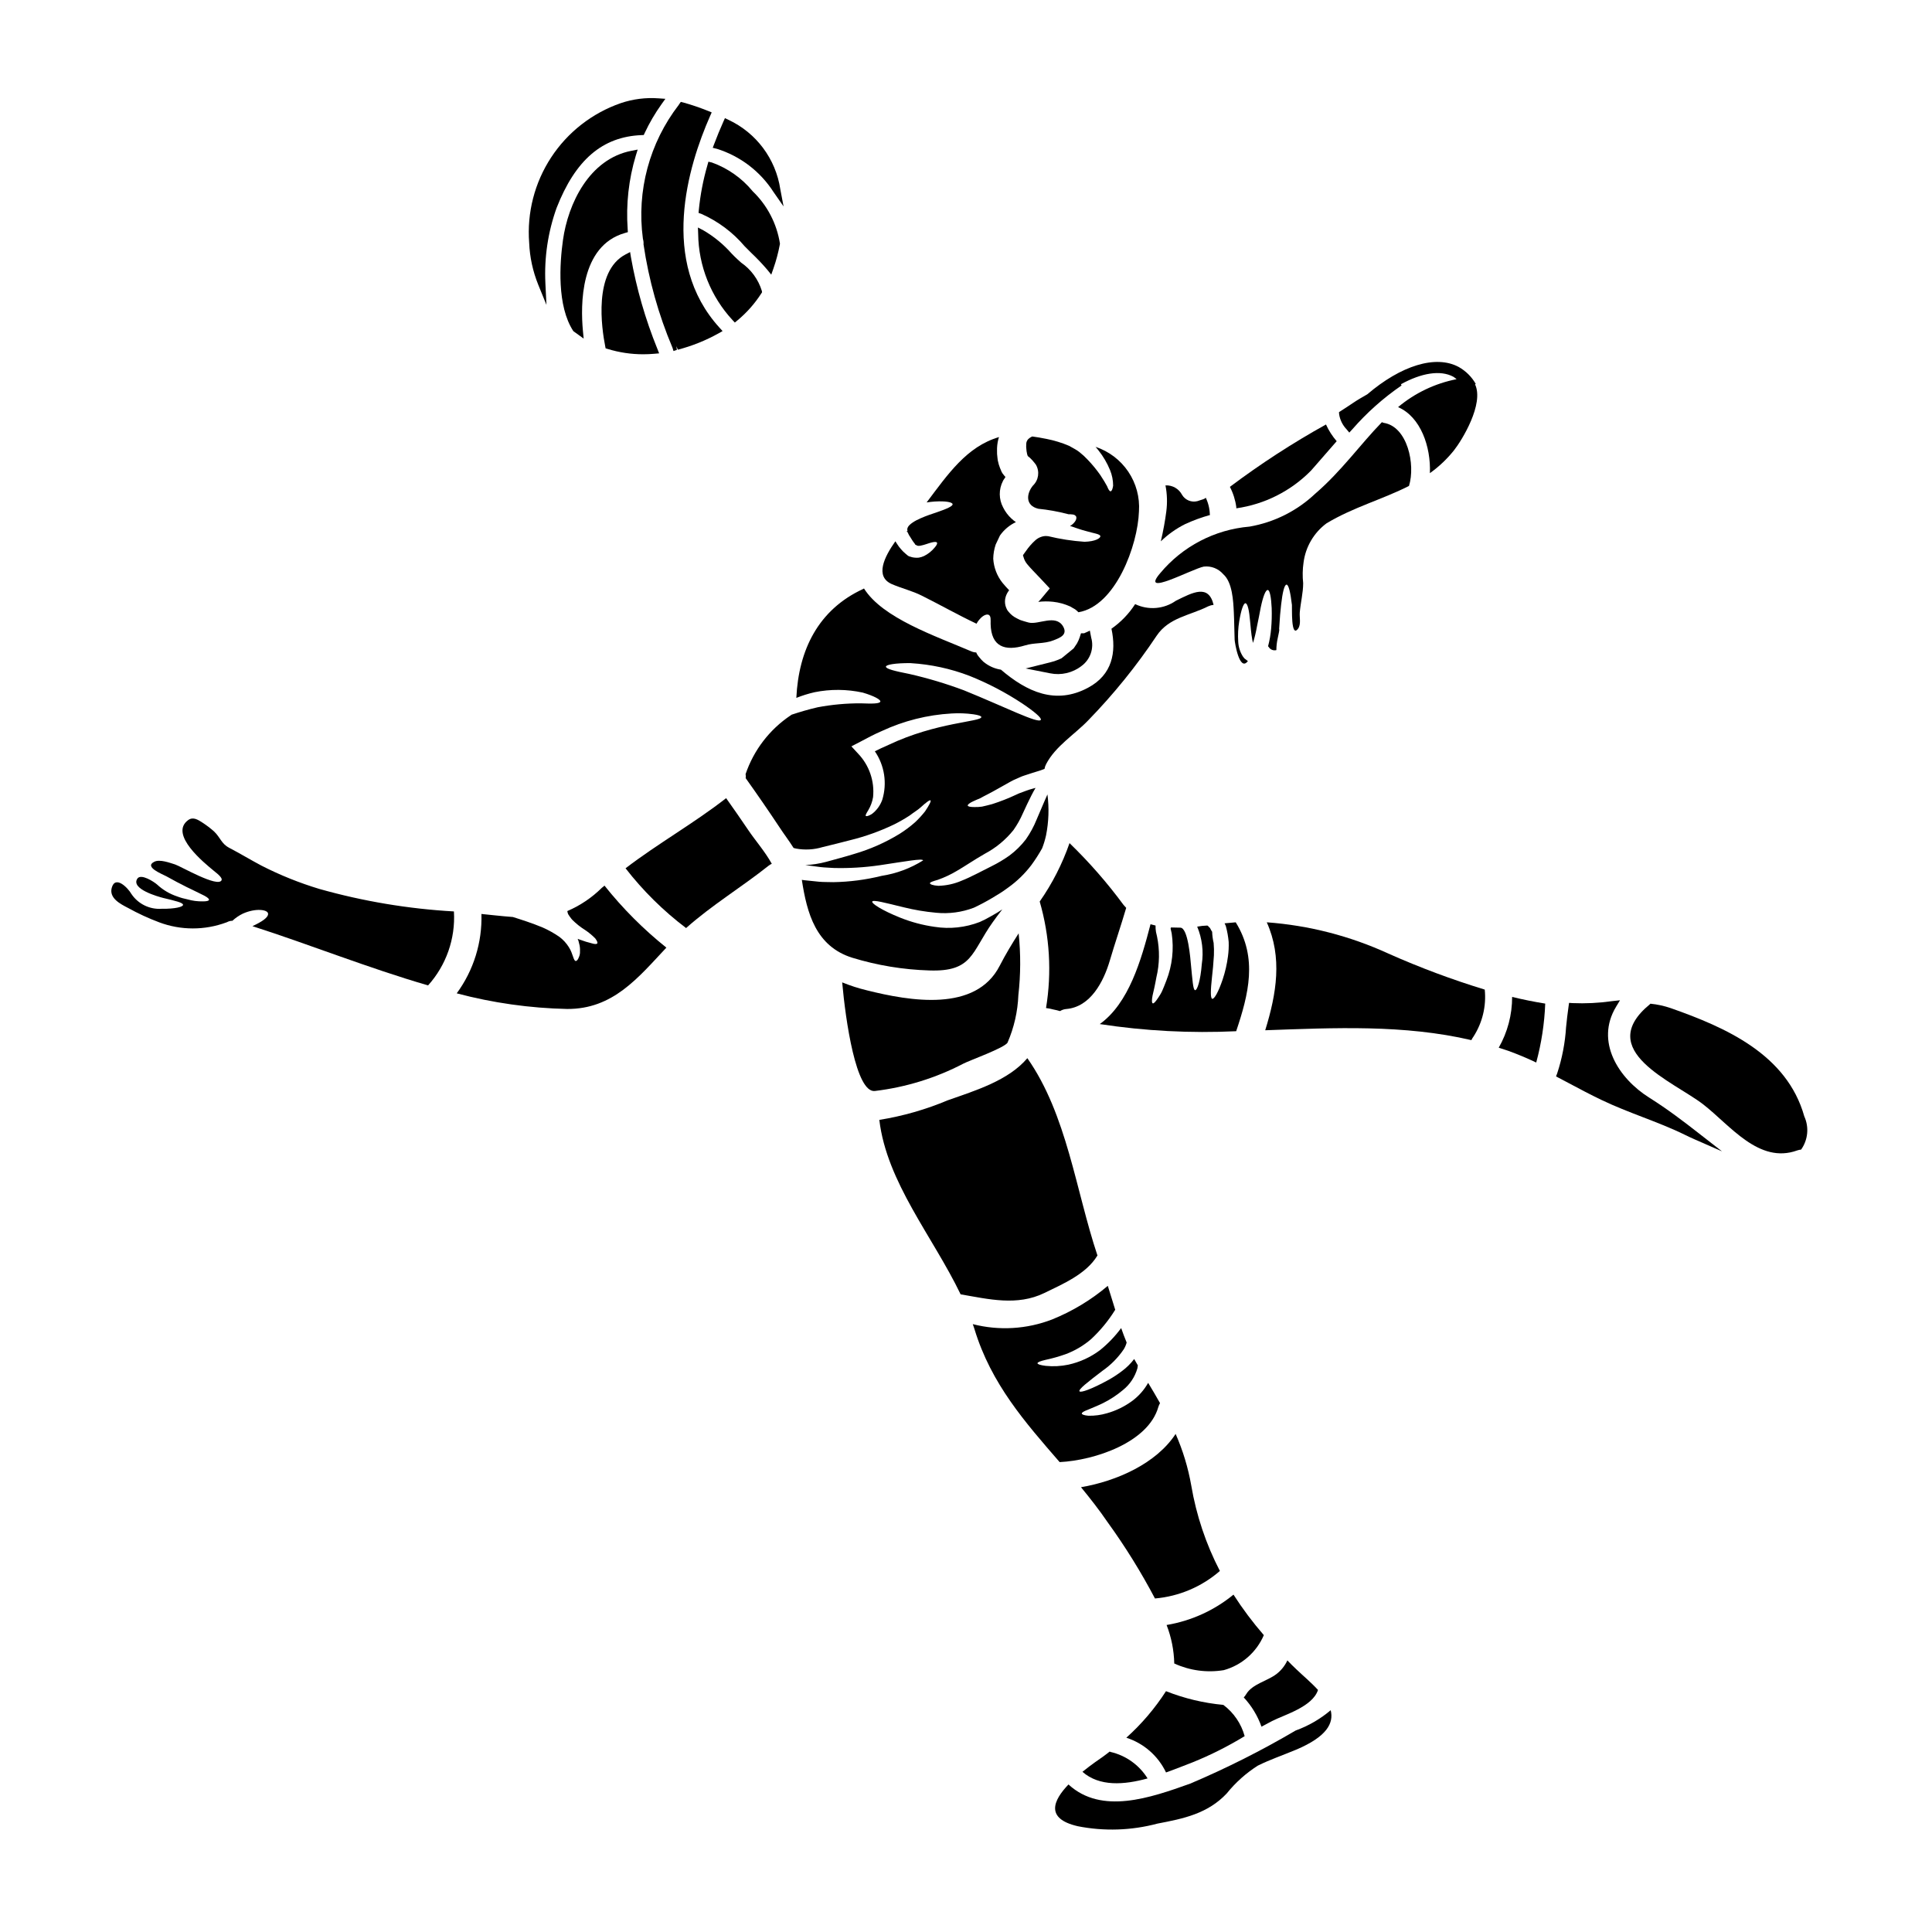 <?xml version="1.0" encoding="UTF-8"?>
<!-- Uploaded to: ICON Repo, www.svgrepo.com, Generator: ICON Repo Mixer Tools -->
<svg fill="#000000" width="800px" height="800px" version="1.1" viewBox="144 144 512 512" xmlns="http://www.w3.org/2000/svg">
 <g>
  <path d="m481.12 600.09c3.223-1.648 10.734-3.758 12.164-8.238-1.82-1.988-4-3.805-5.668-5.402-0.852-0.789-1.648-1.598-2.449-2.426h-0.004c-0.652 1.418-1.645 2.66-2.883 3.613-2.422 1.863-6.418 2.637-8.02 5.328-0.184 0.312-0.402 0.605-0.652 0.871 2.078 2.238 3.68 4.875 4.699 7.754 0.922-0.508 1.867-1.016 2.812-1.5z"/>
  <path d="m453.01 613.72c2.594-0.922 5.019-1.914 7.055-2.688 4.773-1.934 9.379-4.25 13.777-6.93v-0.023c-0.914-3.309-2.898-6.215-5.644-8.266-5.215-0.484-10.328-1.707-15.195-3.633-2.941 4.559-6.477 8.703-10.512 12.332 4.625 1.488 8.43 4.82 10.52 9.207z"/>
  <path d="m448.12 615.3c-2.215-3.559-5.754-6.086-9.84-7.023-0.07-0.023-0.137-0.055-0.199-0.094-0.629 0.484-1.234 0.969-1.891 1.43-0.727 0.508-2.957 2.012-5.328 3.938 4.512 3.957 11.031 3.473 17.258 1.75z"/>
  <path d="m453.16 574.64c1.262 3.254 1.953 6.707 2.031 10.199 4.098 1.883 8.664 2.496 13.113 1.77 4.769-1.316 8.68-4.734 10.625-9.281-2.934-3.379-5.625-6.969-8.043-10.734-5.106 4.188-11.219 6.961-17.727 8.047z"/>
  <path d="m437.55 547.43c4.648 6.426 8.832 13.168 12.527 20.184 6.359-0.547 12.387-3.102 17.203-7.293-3.688-7.113-6.246-14.754-7.586-22.652-0.828-4.703-2.215-9.293-4.141-13.664-5.09 7.801-15.555 12.5-25.078 14.121 2.445 2.984 4.848 6.035 7.074 9.305z"/>
  <path d="m431.29 311.83h-0.816l-0.332 1.023h0.004c-0.195 0.586-0.445 1.152-0.75 1.691l-0.871 1.289-3.203 2.617c-0.129 0.066-0.238 0.109-0.352 0.156l-0.395 0.176v0.004c-0.762 0.324-1.555 0.582-2.359 0.766l-6.41 1.598 6.484 1.281h-0.004c2.918 0.598 5.953-0.105 8.312-1.93 2.356-1.715 3.387-4.719 2.582-7.519l-0.355-1.859z"/>
  <path d="m380.35 298.8c2.57 1.113 5.43 1.789 7.922 3.051 4.871 2.426 9.598 5.117 14.516 7.438 0.23-0.449 0.523-0.867 0.871-1.234 1.066-1.211 2.086-1.383 2.473-1.039 0.484 0.363 0.395 1.207 0.395 2.363 0.145 5.984 3.754 7.293 9.086 5.668 2.519-0.789 4.969-0.363 7.512-1.332 1.672-0.656 3.938-1.434 2.594-3.731-1.969-3.293-6.496-0.367-9.086-0.996-0.484-0.117-0.898-0.266-1.383-0.395l-0.68-0.219-0.191-0.07-0.07-0.023-0.395-0.195-0.438-0.215-0.004-0.008c-0.871-0.418-1.637-1.031-2.231-1.793-0.18-0.191-0.328-0.414-0.434-0.652-0.137-0.289-0.25-0.59-0.34-0.895-0.199-0.777-0.184-1.594 0.047-2.363 0.195-0.633 0.508-1.223 0.922-1.742-0.555-0.582-1.137-1.18-1.742-1.938h-0.004c-1.465-1.836-2.328-4.078-2.469-6.422 0.023-1.277 0.242-2.543 0.648-3.754 0.395-0.824 0.789-1.621 1.137-2.398v0.004c1.074-1.527 2.531-2.75 4.219-3.543-0.43-0.289-0.836-0.613-1.211-0.969-0.898-0.836-1.637-1.832-2.18-2.934-1.156-2.176-1.176-4.781-0.051-6.977 0.09-0.199 0.207-0.383 0.34-0.555l0.266-0.414 0.074-0.121c-0.121-0.145-0.27-0.266-0.395-0.434l-0.266-0.367-0.145-0.168-0.051-0.094c-0.023-0.027-0.215-0.395-0.215-0.395l-0.121-0.316-0.238-0.559h-0.004c-0.133-0.324-0.246-0.652-0.344-0.992l-0.266-1.09-0.098-0.824 0.004 0.004c-0.082-0.547-0.113-1.098-0.098-1.652-0.031-1.043 0.086-2.086 0.34-3.102 0.047-0.215 0.145-0.395 0.191-0.578-8.578 2.519-13.543 9.84-19.188 17.32 0.789-0.121 1.523-0.191 2.18-0.242 2.883-0.168 4.625 0.168 4.699 0.703 0.074 0.535-1.574 1.258-4.121 2.129-1.281 0.438-2.809 0.922-4.328 1.602-1.457 0.605-3.148 1.645-3.445 2.473-0.117 0.168-0.07 0.363-0.117 0.555l0.07 0.367-0.293 0.07 0.051 0.047c0.266 0.023 0.215 0.219 0.316 0.316l0.316 0.652 0.289 0.438c0.172 0.293 0.367 0.629 0.605 0.973v-0.004c0.188 0.289 0.387 0.562 0.605 0.824 0.023 0.094 0.121 0.145 0.145 0.27 0.023 0.023 0.293 0.145 0.293 0.145l0.27 0.141c0.07-0.023 0.094 0 0.145 0.051 0.238-0.051 0.434 0.023 0.699-0.051 1.066-0.191 2.133-0.652 2.934-0.848 0.801-0.191 1.309-0.191 1.43 0.047 0.121 0.238-0.07 0.68-0.605 1.285v0.004c-0.77 0.938-1.727 1.707-2.812 2.25-0.445 0.207-0.918 0.355-1.406 0.438-0.352 0.035-0.711 0.035-1.066 0l-0.531-0.074-0.293-0.07-0.293-0.098-0.168-0.047-0.098-0.012-0.395-0.191-0.699-0.582v-0.004c-0.434-0.355-0.828-0.75-1.184-1.18-0.379-0.422-0.719-0.875-1.016-1.355l-0.461-0.727c-2.938 4.133-5.516 9.344-0.938 11.355z"/>
  <path d="m471.63 278.71c7.527-1.07 14.492-4.586 19.82-10.012 2.328-2.641 4.582-5.254 6.785-7.777-1.152-1.332-2.109-2.824-2.836-4.43-8.855 4.922-17.363 10.445-25.465 16.531 0.871 1.672 1.445 3.481 1.695 5.348v0.34z"/>
  <path d="m500.86 257.78 0.719 0.859 0.758-0.828h0.004c3.852-4.426 8.246-8.344 13.086-11.66l-0.168-0.324c5.41-2.973 10.453-3.852 13.922-1.969 0.289 0.191 0.566 0.402 0.828 0.629-5.711 1.117-11.047 3.668-15.508 7.406 5.988 2.57 8.723 10.516 8.434 17.496h0.004c2.391-1.707 4.535-3.738 6.371-6.035 2.129-2.676 8.047-12.344 5.59-17.504l0.188-0.113c-1.07-1.871-2.621-3.414-4.5-4.477-6.102-3.305-15.352-0.363-24.23 7.227-1.285 0.746-2.598 1.477-3.797 2.301-1.012 0.691-2.047 1.359-3.223 2.117l-0.492 0.32 0.043 0.586v0.004c0.238 1.492 0.926 2.875 1.973 3.965z"/>
  <path d="m471.6 417.28c3.293-9.789 5.742-19.41-0.121-28.855-0.969 0.07-1.969 0.168-2.957 0.266l0.191 0.395 0.098 0.215 0.023 0.074 0.047 0.145h0.004c0.359 1.344 0.602 2.711 0.727 4.094 0.051 1.289-0.016 2.578-0.191 3.856-0.273 2.074-0.742 4.117-1.406 6.106-1.141 3.371-2.231 5.234-2.754 5.117-0.523-0.117-0.438-2.363-0.074-5.719 0.195-1.695 0.395-3.684 0.512-5.812v-0.004c0.047-1.09 0.023-2.184-0.074-3.269-0.227-0.973-0.359-1.961-0.395-2.957-0.195-0.285-0.367-0.586-0.512-0.898-0.145-0.293-0.266-0.242-0.363-0.395-0.023-0.117-0.242-0.238-0.395-0.363v0.004c-0.902 0.023-1.805 0.121-2.691 0.289 1.312 3.144 1.734 6.594 1.215 9.961-0.34 4.359-1.211 6.926-1.766 6.879-0.555-0.047-0.703-2.711-1.113-6.832-0.121-1.234-0.727-9.738-2.812-9.738-0.848 0-1.668-0.027-2.469-0.051l-0.098 0.219h-0.004c0.008 0.098 0.023 0.195 0.047 0.293l0.242 1.062c0.625 4.211 0.141 8.512-1.406 12.48-0.414 1.039-0.75 1.969-1.113 2.754-0.363 0.789-0.75 1.359-1.09 1.867-0.68 1.02-1.141 1.527-1.406 1.434-0.262-0.094-0.293-0.84-0.066-2.019 0.121-0.605 0.293-1.312 0.484-2.133 0.191-0.824 0.344-1.719 0.535-2.715v-0.004c0.855-3.559 0.914-7.266 0.172-10.852l-0.27-1.18c-0.094-0.566-0.137-1.145-0.121-1.719-0.461-0.098-0.895-0.215-1.332-0.34-2.473 9.52-5.742 20.934-13.449 26.457 11.957 1.832 24.07 2.465 36.152 1.891z"/>
  <path d="m423.22 411.54c0.57 0.105 1.137 0.246 1.695 0.414 0.512-0.324 1.094-0.516 1.695-0.559 6.394-0.555 9.84-7.242 11.484-12.77 1.379-4.699 2.981-9.328 4.359-14.027h0.004c-0.25-0.25-0.484-0.512-0.707-0.789-4.309-5.844-9.098-11.324-14.316-16.375-1.906 5.496-4.566 10.707-7.902 15.48 2.656 9.164 3.231 18.812 1.676 28.227 0.68 0.082 1.352 0.215 2.012 0.398z"/>
  <path d="m463.05 294.15c1.93-0.215 3.844 0.539 5.117 2.012 2.445 2.133 2.664 7.148 2.809 10.105 0.121 2.422 0.121 4.844 0.215 7.266 0.023 0.68 1.281 8.66 3.516 5.648l-0.074-0.051-0.168-0.117v-0.004c-0.246-0.164-0.477-0.344-0.703-0.535l-0.438-0.582h0.004c-0.711-1.148-1.117-2.457-1.184-3.805-0.121-1.828-0.031-3.664 0.27-5.473 0.508-3.031 1.113-4.699 1.625-4.75 0.602 0 1.016 1.969 1.258 4.844 0.145 1.434 0.266 3.176 0.578 4.871 0.051 0.266 0.121 0.508 0.195 0.789h0.004c0.43-1.434 0.777-2.891 1.039-4.363 0.395-1.867 0.727-3.586 0.996-5.019 0.605-2.883 1.309-4.746 1.891-4.625 0.508 0.094 0.875 1.867 1.016 4.867l-0.004 0.004c0.059 1.77 0.012 3.543-0.141 5.305-0.133 1.605-0.41 3.195-0.824 4.754 0.047 0.047 0.098 0.07 0.145 0.117 0.402 0.73 1.254 1.09 2.059 0.875 0.004-1.027 0.117-2.055 0.34-3.055 0.117-0.531 0.238-1.062 0.34-1.645l0.07-0.438 0.023-0.215 0.027-0.098-0.074-0.047v-0.004c0.004-0.234 0.02-0.473 0.047-0.703 0.121-2.18 0.293-4.168 0.484-5.812 0.367-3.293 0.875-5.328 1.434-5.328s1.039 2.059 1.43 5.375c0.07 0.703-0.316 8.965 1.645 6.273 0.828-1.18 0.316-3.027 0.438-4.328 0.219-2.547 0.898-5.164 0.898-7.707v-0.004c-0.199-1.812-0.164-3.644 0.098-5.449 0.527-4.144 2.715-7.894 6.066-10.391 7.086-4.285 14.855-6.344 21.879-9.93 1.766-5.672-0.414-15.777-6.734-16.719v-0.004c-0.156-0.039-0.305-0.098-0.449-0.164-5.742 5.902-10.711 12.961-17.641 18.926v-0.004c-4.82 4.566-10.879 7.609-17.422 8.746-9.234 0.785-17.766 5.234-23.695 12.355-5.559 6.519 8.496-1.184 11.598-1.766zm19.918 16.598h0.023l-0.023 0.168z"/>
  <path d="m451.63 287.46c1.895-1.836 4.062-3.375 6.422-4.555 2.133-0.988 4.348-1.797 6.613-2.426-0.023-0.055-0.039-0.109-0.047-0.168-0.047-1.574-0.438-3.121-1.137-4.531 0.316 0.395-1.602 0.789-2.109 1.016h-0.004c-1.59 0.43-3.273-0.25-4.117-1.668-0.848-1.617-2.562-2.594-4.387-2.496 0.441 2.273 0.516 4.606 0.219 6.902-0.312 2.426-0.797 5.113-1.453 7.926z"/>
  <path d="m415.24 291.63c0.184 0.672 0.504 1.301 0.945 1.84 0.871 1.09 2.203 2.398 3.543 3.824l2.473 2.641-2.156 2.594-0.004 0.004c-0.277 0.34-0.574 0.664-0.891 0.969 1.305-0.156 2.625-0.164 3.934-0.023 1.559 0.172 3.078 0.59 4.508 1.234 0.438 0.238 0.898 0.508 1.359 0.789 0.297 0.227 0.582 0.48 0.844 0.75 9.84-1.625 15.742-17.734 16.039-26.727 0.254-3.723-0.742-7.426-2.824-10.52-2.086-3.098-5.141-5.414-8.684-6.586 0.27 0.316 0.559 0.629 0.789 0.945 1.258 1.582 2.289 3.34 3.055 5.211 0.543 1.312 0.82 2.719 0.82 4.141-0.145 0.922-0.363 1.434-0.652 1.48-0.293 0.047-0.605-0.461-0.945-1.336-0.438-0.824-0.945-1.645-1.793-2.957v0.004c-1.008-1.441-2.125-2.805-3.344-4.07-0.672-0.727-1.402-1.398-2.18-2.012-0.371-0.297-0.766-0.559-1.18-0.789-0.531-0.293-1.066-0.582-1.598-0.898l-0.004 0.004c-1.898-0.809-3.879-1.414-5.902-1.816-1.383-0.293-2.641-0.484-3.824-0.656-0.422 0.172-0.801 0.43-1.121 0.75-0.312 0.348-0.484 0.797-0.48 1.262-0.043 0.523-0.027 1.051 0.051 1.574 0.016 0.254 0.055 0.504 0.117 0.75l0.074 0.395c0.027 0.023 0.047 0.059 0.047 0.094 0.047 0.074-0.047 0 0.047 0.195l0.098 0.191 0.535 0.438v0.004c0.449 0.414 0.863 0.867 1.234 1.355l0.242 0.316v-0.004c0.031 0.051 0.062 0.102 0.098 0.145v-0.047c0 0.023 0.023 0.047 0.023 0.074h0.004c1.035 1.801 0.711 4.078-0.789 5.512-1.719 2.082-2.133 5.305 1.43 6.152 2.566 0.258 5.109 0.711 7.606 1.359 0.27 0.105 0.562 0.141 0.848 0.098 0.246 0.008 0.488 0.031 0.73 0.07 0.332 0.043 0.633 0.23 0.82 0.508 0.195 0.512 0 1.336-1.207 2.277-0.121 0.098-0.293 0.145-0.414 0.242 1.621 0.531 2.981 1.039 4.168 1.332 2.082 0.629 3.879 0.789 3.879 1.406 0 0.512-1.312 1.383-4.219 1.457h-0.004c-3.231-0.223-6.441-0.715-9.59-1.48-0.219 0-0.535-0.047-0.652-0.047-0.113 0.02-0.23 0.027-0.344 0.023-0.289 0.027-0.574 0.094-0.848 0.191-0.574 0.188-1.102 0.492-1.551 0.898-0.965 0.863-1.816 1.84-2.543 2.91-0.242 0.34-0.484 0.676-0.703 0.969l-0.023 0.094c-0.098 0.316 0.098 0.219 0.07 0.344 0.062 0.031-0.012 0.055 0.039 0.152z"/>
  <path d="m411.02 420.28c1.719-3.969 2.688-8.227 2.856-12.547 0.621-5.445 0.645-10.938 0.074-16.383-1.766 2.754-3.465 5.574-5.016 8.582-6.32 12.379-23.719 9.398-35.301 6.492v-0.004c-2.199-0.527-4.352-1.227-6.445-2.082 0.898 10.082 3.656 29.34 8.66 28.785 8.191-0.98 16.137-3.434 23.449-7.246 1.488-0.801 11.074-4.231 11.723-5.598z"/>
  <path d="m450.98 516.84c0.109-0.348 0.254-0.684 0.438-0.996-0.992-1.766-2.035-3.543-3.148-5.375v-0.004c-1.074 1.918-2.551 3.578-4.328 4.871-2 1.449-4.238 2.535-6.617 3.199-1.582 0.465-3.223 0.684-4.871 0.652-1.113-0.098-1.742-0.316-1.766-0.582-0.023-0.27 0.531-0.605 1.574-0.992 0.969-0.438 2.363-0.945 4.047-1.77 1.891-0.941 3.664-2.102 5.281-3.465 1.84-1.473 3.176-3.477 3.828-5.742 0.051-0.27 0.074-0.531 0.121-0.789-0.34-0.582-0.652-1.137-0.969-1.695-0.906 1.191-1.977 2.254-3.172 3.148-1.137 0.871-2.336 1.664-3.586 2.363-4.535 2.496-7.438 3.488-7.731 3.051-0.34-0.508 2.203-2.473 6.106-5.453 2.215-1.539 4.125-3.477 5.637-5.711 0.332-0.551 0.586-1.145 0.75-1.766-0.531-1.258-0.992-2.543-1.453-3.828v-0.004c-1.609 2.176-3.492 4.141-5.598 5.844-2.484 1.871-5.344 3.184-8.383 3.852-1.98 0.418-4.019 0.523-6.035 0.316-1.355-0.168-2.129-0.414-2.156-0.68-0.027-0.27 0.727-0.578 2.086-0.895 1.809-0.387 3.59-0.887 5.332-1.504 2.481-0.918 4.777-2.273 6.785-4 2.426-2.254 4.543-4.82 6.297-7.633l0.098-0.145c-0.652-2.106-1.312-4.215-1.969-6.344-4.418 3.738-9.406 6.746-14.773 8.914-6.703 2.582-14.047 3.016-21.008 1.234 0.145 0.461 0.34 0.898 0.461 1.355 4.414 14.492 13.422 24.668 22.559 35.207 9.281-0.465 23.5-5.191 26.164-14.637z"/>
  <path d="m487.35 602.61c-9 5.297-18.336 9.996-27.945 14.074-10.586 3.777-23.477 8.285-32.246 0.219-4.07 4.238-6.18 9.055 2.398 11.047l-0.004 0.004c7.019 1.398 14.266 1.164 21.18-0.68 6.879-1.309 13.324-2.617 18.391-8.02h-0.004c2.32-2.879 5.094-5.359 8.211-7.34 3.32-1.648 6.715-2.785 10.129-4.219 8.168-3.441 10.055-7.051 9.184-10.465v-0.004c-2.754 2.336-5.902 4.156-9.293 5.383z"/>
  <path d="m390.29 401.18c11.508 0.395 11.125-4.82 16.766-12.746 0.789-1.141 1.672-2.277 2.57-3.441-0.219 0.141-0.461 0.289-0.703 0.457-0.824 0.559-1.621 0.949-2.473 1.457-0.91 0.531-1.848 1.008-2.809 1.43-3.801 1.473-7.922 1.914-11.945 1.285-3.125-0.438-6.184-1.254-9.109-2.422-4.922-1.969-7.633-3.781-7.438-4.266 0.215-0.555 3.371 0.293 8.309 1.504v-0.004c2.832 0.703 5.719 1.188 8.625 1.453 3.387 0.336 6.805-0.121 9.984-1.328 1.656-0.777 3.273-1.633 4.844-2.57 0.789-0.461 1.504-0.922 2.227-1.359 0.723-0.438 1.383-0.969 2.062-1.43 2.328-1.664 4.391-3.668 6.121-5.945 1.047-1.426 2-2.91 2.859-4.457 0.438-1.125 0.785-2.285 1.043-3.465 0.703-3.559 0.828-7.211 0.359-10.805-0.293 0.629-0.555 1.258-0.848 1.938-0.652 1.504-1.312 3.078-2.012 4.699l0.004-0.004c-0.75 1.867-1.711 3.637-2.863 5.285-1.246 1.621-2.711 3.066-4.356 4.289-1.492 1.055-3.066 1.996-4.703 2.809-2.934 1.453-5.512 2.887-7.969 3.852l-0.004 0.004c-1.945 0.84-4.031 1.297-6.152 1.352-1.457-0.094-2.207-0.395-2.231-0.676-0.023-0.285 0.789-0.531 2.109-0.922 1.746-0.617 3.426-1.41 5.016-2.359 2.059-1.18 4.555-2.91 7.438-4.555 2.918-1.547 5.488-3.676 7.559-6.25 0.98-1.391 1.816-2.875 2.496-4.438 0.727-1.621 1.504-3.219 2.254-4.723 0.363-0.703 0.727-1.383 1.113-2.035-0.531 0.145-1.066 0.293-1.551 0.438-0.605 0.168-1.258 0.461-1.891 0.676l-0.922 0.34-0.75 0.34c-2.078 0.98-4.223 1.824-6.418 2.519-0.992 0.27-1.891 0.488-2.664 0.656-0.66 0.09-1.324 0.133-1.988 0.117-1.113 0-1.742-0.141-1.789-0.395-0.047-0.25 0.457-0.68 1.453-1.137 0.484-0.242 1.113-0.488 1.82-0.789 0.629-0.363 1.355-0.723 2.152-1.137 1.602-0.824 3.543-1.969 5.766-3.195 0.344-0.172 0.414-0.242 0.973-0.512l0.895-0.395c0.629-0.27 1.18-0.559 1.918-0.789 0.734-0.227 1.43-0.461 2.156-0.703 0.727-0.242 1.332-0.395 2.035-0.629 0.395-0.121 0.789-0.293 1.18-0.438l-0.004 0.004c0.074-0.449 0.223-0.883 0.438-1.285 2.473-4.75 7.512-7.801 11.172-11.605h-0.004c6.711-6.894 12.77-14.387 18.105-22.387 3.269-4.871 8.82-5.356 13.664-7.805h0.004c0.453-0.207 0.934-0.34 1.43-0.395-1.332-5.574-5.512-3.293-9.98-1.09h-0.004c-3.172 2.231-7.305 2.574-10.805 0.898-1.648 2.559-3.781 4.773-6.277 6.519 1.336 6.25 0.219 12.203-6.176 15.625-8.605 4.629-16.234 1.113-23.117-4.773h0.004c-1.449-0.219-2.828-0.777-4.023-1.625-0.453-0.297-0.863-0.652-1.215-1.066l-0.508-0.605-0.238-0.293-0.121-0.145-0.051-0.094-0.215-0.34-0.004 0.004c-0.07-0.125-0.125-0.258-0.168-0.395-0.449-0.016-0.895-0.113-1.309-0.293-9.598-4.117-23.5-8.793-28.445-16.668-0.07 0.031-0.133 0.07-0.191 0.121-11.969 5.512-17.129 16.23-17.734 28.879 1.566-0.621 3.176-1.125 4.82-1.5 4.215-0.855 8.566-0.82 12.77 0.094 3.051 0.898 4.746 1.867 4.676 2.363-0.121 0.605-2.133 0.605-5.211 0.484-3.82-0.012-7.633 0.34-11.387 1.043-2.519 0.578-4.844 1.281-6.926 1.969-0.074 0.051-0.121 0.098-0.195 0.145h-0.004c-5.609 3.738-9.824 9.223-11.992 15.602 0.082 0.352 0.09 0.715 0.023 1.066 3.055 4.289 6.035 8.605 8.941 12.988 1.18 1.816 2.566 3.609 3.754 5.512l0.07 0.023 0.582 0.145c2.34 0.43 4.75 0.297 7.027-0.391 2.496-0.629 5.043-1.211 7.269-1.82 4.035-0.984 7.957-2.391 11.703-4.191 1.418-0.707 2.793-1.496 4.121-2.363 1.066-0.828 2.106-1.43 2.859-2.109 1.527-1.406 2.473-2.082 2.664-1.891 0.191 0.191-0.316 1.211-1.453 2.91-0.809 1.027-1.691 1.988-2.644 2.883-1.285 1.137-2.664 2.164-4.117 3.078-3.769 2.305-7.824 4.094-12.066 5.328-2.402 0.75-4.797 1.359-7.391 2.086-1.801 0.48-3.648 0.766-5.512 0.848 0.113 0.027 0.227 0.043 0.34 0.047 1.258 0.172 2.496 0.344 3.707 0.488 1.211 0.145 2.328 0.145 3.465 0.238 4.078 0.105 8.16-0.141 12.199-0.727 6.977-1.039 11.363-1.867 11.508-1.281l0.004-0.004c-3.344 2.098-7.078 3.492-10.98 4.098-4.195 1.039-8.492 1.598-12.812 1.672-1.234-0.047-2.594 0-3.828-0.117-1.234-0.117-2.519-0.27-3.828-0.395-0.215-0.047-0.457-0.07-0.699-0.098 1.359 8.844 3.707 17.617 13.383 20.645l-0.008-0.004c6.629 2.027 13.496 3.16 20.422 3.367zm-4.918-81.438c5.328 0.324 10.574 1.457 15.555 3.371 4.887 1.949 9.562 4.394 13.953 7.293 3.32 2.227 5.211 3.879 4.945 4.359-0.605 1.113-9.445-3.394-20.375-7.824-4.711-1.766-9.539-3.211-14.441-4.328-3.801-0.75-6.227-1.336-6.227-1.941 0-0.527 2.492-0.969 6.59-0.941zm-5.988 21.711c-1.234 0.508-2.363 1.066-3.543 1.645h0.004c2.574 3.762 3.297 8.488 1.969 12.844-0.531 1.504-1.488 2.816-2.758 3.781-0.875 0.535-1.434 0.652-1.602 0.508s0.145-0.699 0.652-1.523c0.633-1.062 1.062-2.231 1.266-3.445 0.434-4.25-1.02-8.473-3.977-11.555l-1.766-1.914 2.273-1.18c1.844-0.969 3.731-2.012 5.789-2.883 5.816-2.711 12.094-4.289 18.5-4.652 1.926-0.121 3.856-0.047 5.766 0.215 1.359 0.195 2.109 0.461 2.109 0.727 0.012 1.289-11.859 1.316-24.68 7.422z"/>
  <path d="m622.16 439.86c-4.606-16.426-20.762-23.551-35.371-28.688h-0.004c-1.75-0.602-3.562-1-5.402-1.18l-0.145 0.145c-14.957 12.285 6.273 20.469 14.125 26.531 7.148 5.547 14.781 15.895 24.93 12.203 0.328-0.113 0.672-0.188 1.02-0.215 1.828-2.574 2.152-5.926 0.848-8.797z"/>
  <path d="m581.1 434.91c-8.172-5.117-14.418-14.863-8.816-24.125l1.031-1.703-2.281 0.25v0.004c-3.414 0.48-6.863 0.645-10.305 0.496l-0.91-0.062-0.129 0.902c-0.277 1.848-0.469 3.672-0.656 5.484l-0.004-0.004c-0.254 4.184-1.047 8.316-2.359 12.297l-0.305 0.812 3.438 1.816c2.801 1.492 5.703 3.035 8.66 4.445 3.543 1.699 7.227 3.117 10.793 4.496 3.785 1.457 7.703 2.965 11.414 4.797 0.594 0.301 1.434 0.691 2.445 1.137l7.227 3.172-6.223-4.848c-3.769-2.945-8.195-6.332-13.02-9.367z"/>
  <path d="m336.43 355.52c-8.531 6.664-18.074 12.016-26.652 18.586 4.625 5.961 10.02 11.289 16.039 15.84 6.856-6.106 14.68-10.805 21.926-16.57 0.242-0.188 0.508-0.34 0.789-0.461-1.719-3.148-4.41-6.227-6.203-8.891-1.926-2.867-3.914-5.699-5.898-8.504z"/>
  <path d="m479.71 388.42c4.168 9.301 2.59 18.895-0.414 28.609 18.391-0.652 36.805-1.547 54.637 2.617v0.004c0.148-0.336 0.336-0.652 0.559-0.945 2.375-3.695 3.426-8.086 2.981-12.453-8.684-2.652-17.195-5.832-25.492-9.523-10.172-4.676-21.102-7.492-32.27-8.309z"/>
  <path d="m541.18 421.65c0.789 0.27 1.598 0.508 2.398 0.789v-0.004c2.562 0.922 5.078 1.973 7.535 3.148 1.383-5.102 2.184-10.34 2.387-15.621-2.934-0.461-5.863-1.066-8.77-1.766v-0.004c0.012 4.719-1.215 9.359-3.551 13.457z"/>
  <path d="m420.74 486.67c4.922-2.402 11.094-5.016 14.051-9.887 0.023-0.023 0.051-0.023 0.051-0.047-5.766-17.25-8.07-37.312-18.586-52.309-4.992 5.902-13.688 8.555-21.055 11.148v-0.004c-5.828 2.457-11.926 4.207-18.172 5.211 1.969 16.57 14.168 30.891 21.543 46.227 7.434 1.285 14.973 3.148 22.168-0.34z"/>
  <path d="m304.2 378.7c-0.266 0.219-0.531 0.438-0.789 0.652l0.004 0.004c-2.613 2.57-5.684 4.633-9.055 6.078-0.008 0.188 0.035 0.371 0.121 0.535-0.121 0.168 1.039 1.672 1.18 1.789l0.004 0.004c1.031 1.031 2.176 1.945 3.414 2.715 0.961 0.645 1.855 1.383 2.664 2.203 0.484 0.652 0.68 1.113 0.535 1.336-0.145 0.219-0.68 0.215-1.457-0.027h0.004c-1.043-0.254-2.07-0.57-3.074-0.945-0.219-0.07-0.438-0.168-0.656-0.238h-0.004c0.172 0.375 0.293 0.773 0.367 1.18 0.207 0.691 0.289 1.414 0.242 2.133 0.031 0.488-0.055 0.977-0.242 1.43-0.27 0.727-0.559 1.113-0.852 1.113-0.629 0.098-0.75-1.969-1.844-3.633h0.004c-0.672-1.082-1.543-2.031-2.566-2.785-1.383-0.949-2.852-1.77-4.387-2.449-2.832-1.18-5.621-2.059-7.898-2.781-1.574-0.121-3.223-0.27-5.016-0.461-1.09-0.121-2.203-0.219-3.316-0.344 0.227 7.547-2.078 14.949-6.547 21.035 9.551 2.535 19.367 3.926 29.246 4.141 12.168 0.074 18.824-8.285 26.312-16.254v-0.004c-6.059-4.848-11.559-10.355-16.395-16.426z"/>
  <path d="m264.3 385.54c-12.07-0.68-24.031-2.68-35.664-5.961-5.293-1.598-10.43-3.664-15.352-6.18-2.887-1.527-5.668-3.223-8.555-4.723-2.082-1.09-2.328-2.754-4-4.328h0.004c-0.957-0.852-1.977-1.629-3.051-2.328-1.312-0.848-2.547-1.621-3.828-0.676-5.117 3.777 4.328 11.387 6.832 13.445 1.359 1.066 2.277 1.941 2.035 2.473-0.945 2.082-10.902-3.731-12.309-4.168s-4.07-1.453-5.512-0.723c-2.836 1.379 2.106 3.269 3.172 3.848l1.453 0.789c0.945 0.559 1.867 0.996 2.715 1.434 0.852 0.438 1.645 0.871 2.363 1.18 1.406 0.727 2.688 1.281 3.543 1.742 0.855 0.461 1.309 0.852 1.234 1.117-0.07 0.27-0.652 0.395-1.625 0.395v-0.004c-1.375 0.031-2.746-0.148-4.07-0.531-0.938-0.184-1.859-0.445-2.754-0.785-1.973-0.66-3.781-1.73-5.305-3.148-0.789-0.699-4.285-3.004-5.231-1.551-1.793 2.754 5.547 4.773 6.879 5.117 3.125 0.75 5.305 1.234 5.234 1.844-0.051 0.508-2.062 1.066-5.625 1.02v-0.004c-3.199 0.238-6.281-1.266-8.066-3.934-0.875-1.547-4.266-5.086-5.211-1.598-0.727 2.754 2.363 4.289 4.266 5.281h0.004c2.676 1.488 5.461 2.777 8.332 3.852 5.723 2.141 12.027 2.148 17.758 0.023 0.051-0.023 0.098-0.023 0.145-0.047 0.453-0.254 0.961-0.391 1.48-0.395 0.82-0.762 1.75-1.398 2.758-1.887 3.394-1.527 6.57-1.09 6.691-0.023 0.121 1.066-1.719 2.203-4.141 3.34 15.043 4.82 30.699 11.098 46.543 15.699v0.004c4.797-5.336 7.266-12.363 6.856-19.527z"/>
  <path d="m340.41 213.6c-0.652-0.586-1.277-1.141-1.805-1.676l-0.711-0.723-0.004-0.004c-2.137-2.422-4.644-4.488-7.43-6.121l-1.504-0.789 0.066 1.688v0.004c0.102 8.473 3.336 16.605 9.086 22.828l0.633 0.672 0.711-0.59c2.453-2.035 4.578-4.441 6.301-7.125l0.199-0.309-0.055-0.367c-0.934-3.043-2.867-5.684-5.488-7.488z"/>
  <path d="m314.37 207.21 0.031 0.168v0.004c0.129 0.449 0.176 0.914 0.141 1.379 1.387 9.414 3.965 18.613 7.668 27.375l0.277 0.891 0.891-0.305-0.121-0.977 0.371 0.93h-0.004c3.766-0.98 7.391-2.434 10.793-4.328l1.074-0.609-0.828-0.914c-15.949-17.523-8.391-42.668-2.473-56.098l0.418-0.938-0.957-0.395v0.004c-2.148-0.867-4.34-1.613-6.57-2.234l-0.652-0.164-0.395 0.547h0.004c-0.059 0.078-0.109 0.16-0.156 0.246-7.769 10.062-11.195 22.816-9.512 35.418z"/>
  <path d="m309.63 205.74 0.758-0.219-0.047-0.789c-0.473-6.582 0.262-13.195 2.16-19.516l0.492-1.574-1.617 0.312c-11.273 2.168-16.844 14.094-18.184 23.652-0.863 6.144-1.652 17.457 2.754 24.156l2.731 1.969-0.203-2.117c-0.617-6.652-0.812-22.492 11.156-25.875z"/>
  <path d="m286.64 219.46 2.176 5.336-0.285-5.758h0.004c-0.328-6.769 0.676-13.535 2.961-19.918 5-12.77 12.152-18.895 22.508-19.312l0.598-0.027 0.25-0.539v-0.004c1.25-2.668 2.742-5.219 4.457-7.617l1.023-1.434-1.754-0.121c-3.422-0.262-6.856 0.176-10.105 1.281-7.555 2.629-14.031 7.68-18.418 14.375-4.383 6.691-6.43 14.645-5.82 22.625 0.156 3.816 0.973 7.574 2.406 11.113z"/>
  <path d="m304.49 236.31 0.559 0.168c3.047 0.938 6.223 1.41 9.41 1.406 0.965 0 1.934-0.043 2.91-0.129l1.309-0.113-0.477-1.223-0.004-0.004c-3.176-7.824-5.519-15.957-6.996-24.27l-0.215-1.348-1.207 0.629c-8.621 4.516-6.297 19.742-5.398 24.301z"/>
  <path d="m331.48 187.76c-1.125 3.879-1.891 7.856-2.285 11.879l-0.07 0.789 0.73 0.246c4.434 1.961 8.363 4.902 11.496 8.598 0.551 0.559 1.094 1.109 1.641 1.645l0.285 0.281c1.41 1.336 2.746 2.746 4.008 4.223l1.109 1.363 0.582-1.656c0.719-2.062 1.281-4.176 1.684-6.32l0.027-0.145v-0.148c-0.832-5.266-3.359-10.117-7.203-13.812-2.852-3.481-6.594-6.121-10.832-7.641l-0.918-0.211z"/>
  <path d="m349.02 194.93 2.633 3.777-0.859-4.527c-1.203-8.066-6.375-14.992-13.766-18.434l-0.91-0.434-0.414 0.918c-0.871 1.938-1.684 3.938-2.426 5.902l-0.395 1.035 1.074 0.266 0.004-0.004c6.215 1.941 11.551 6.012 15.059 11.5z"/>
 </g>
</svg>